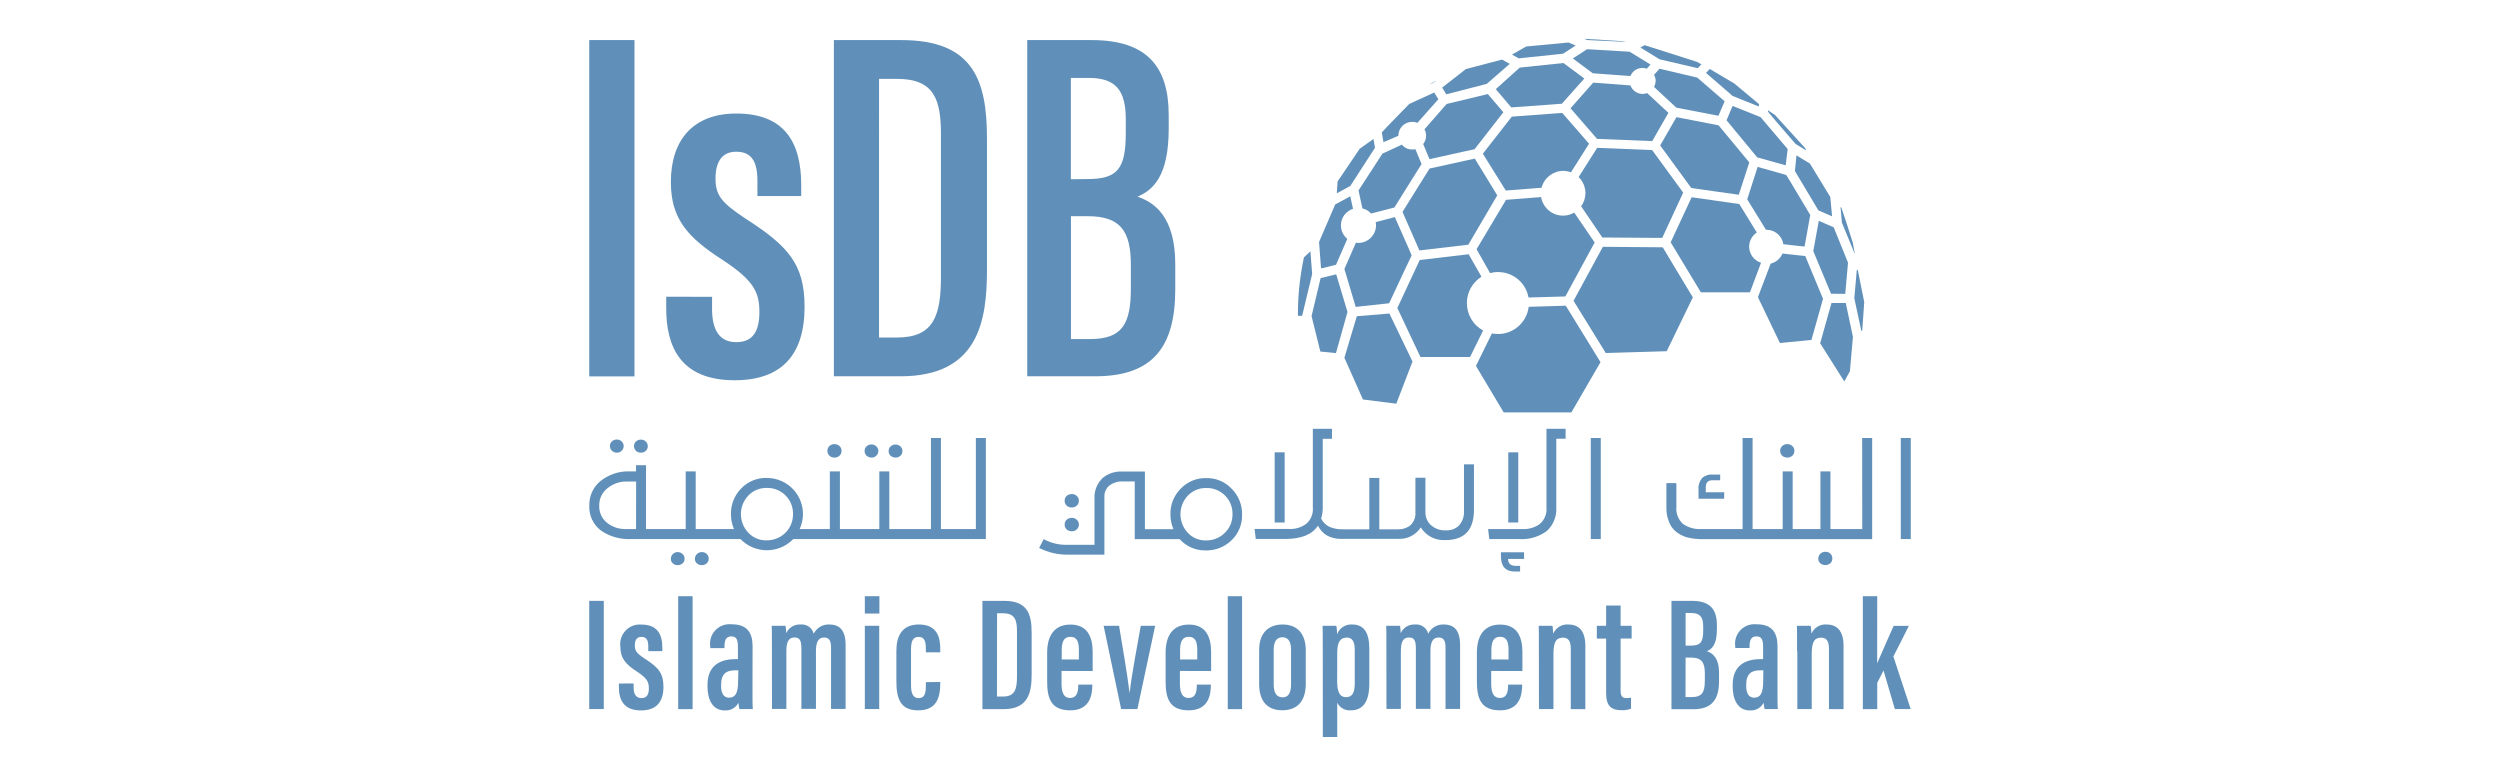 <?xml version="1.0" encoding="utf-8"?>
<!-- Generator: Adobe Illustrator 26.4.1, SVG Export Plug-In . SVG Version: 6.00 Build 0)  -->
<svg version="1.1" id="Layer_2_1_" xmlns="http://www.w3.org/2000/svg" xmlns:xlink="http://www.w3.org/1999/xlink" x="0px" y="0px"
	 viewBox="0 0 290 90" style="enable-background:new 0 0 290 90;" xml:space="preserve">
<style type="text/css">
	.st0{fill:#6090B9;}
</style>
<g id="Layer_1-2">
	<path id="Path_9645" class="st0" d="M73.6,4.65v39.01h-5.25V4.65H73.6z"/>
	<path id="Path_9646" class="st0" d="M82.6,34.43v1.41c0,2.29,0.76,3.85,2.8,3.85c1.87,0,2.69-1.17,2.69-3.5s-0.7-3.69-4.26-6.03
		c-4.09-2.63-6.01-4.79-6.01-9.05c0-4.79,2.51-7.94,7.59-7.94c5.49,0,7.53,3.21,7.53,8.29v1.28h-5.08v-1.75
		c0-2.29-0.7-3.39-2.46-3.39c-1.69,0-2.4,1.23-2.4,3.1c0,1.93,0.66,2.8,3.5,4.67c4.9,3.15,6.83,5.25,6.83,10.22
		c0,5.6-2.69,8.52-8.11,8.52c-6.43,0-7.94-4.09-7.94-8.35v-1.34L82.6,34.43L82.6,34.43z"/>
	<path id="Path_9647" class="st0" d="M96.73,4.65h7.83c8.35,0,9.93,4.67,9.93,11.44v15.18c0,5.96-0.98,12.38-10.04,12.38h-7.72V4.65
		z M101.97,39.15h2.1c4.27,0,5.08-2.57,5.08-7.07V15.63c0-3.97-0.7-6.48-5.08-6.48h-2.1V39.15z"/>
	<path id="Path_9648" class="st0" d="M119.16,4.65h7.48c6.47,0,8.93,3.15,8.93,8.7v1.58c0,5.49-1.81,7.12-3.62,7.88
		c1.92,0.66,4.38,2.29,4.38,7.83v2.91c0,6.66-2.57,10.1-9.29,10.1h-7.88V4.65z M126.16,20.77c3.45,0,4.43-1.17,4.43-5.32v-1.63
		c0-3.33-1.17-4.78-4.27-4.78h-2.1v11.75L126.16,20.77z M124.23,39.33h2.22c3.74,0,4.73-1.75,4.73-5.9v-2.69
		c0-3.97-1.23-5.66-5.02-5.66h-1.93L124.23,39.33z"/>
	<path id="Path_9649" class="st0" d="M70.04,69.7v12.55h-1.69V69.7H70.04z"/>
	<path id="Path_9650" class="st0" d="M73.5,79.28v0.46c0,0.73,0.25,1.24,0.9,1.24c0.6,0,0.87-0.38,0.87-1.13s-0.22-1.18-1.37-1.94
		c-1.31-0.84-1.94-1.54-1.94-2.9c-0.16-1.25,0.72-2.39,1.96-2.55c0.16-0.02,0.32-0.02,0.48-0.01c1.77,0,2.43,1.03,2.43,2.66v0.42
		H75.2v-0.56c0-0.73-0.22-1.09-0.79-1.09c-0.57,0-0.77,0.39-0.77,1s0.21,0.9,1.13,1.51c1.58,1.01,2.19,1.68,2.19,3.28
		c0,1.8-0.87,2.74-2.61,2.74c-2.06,0-2.56-1.31-2.56-2.69v-0.43L73.5,79.28z"/>
	<path id="Path_9651" class="st0" d="M78.67,82.26v-13.1h1.67v13.1H78.67z"/>
	<path id="Path_9652" class="st0" d="M87.29,80.41c0,0.62,0,1.5,0.04,1.84h-1.56c-0.05-0.24-0.09-0.49-0.11-0.73
		c-0.3,0.59-0.94,0.94-1.6,0.89c-1.43,0-1.99-1.31-1.99-2.78v-0.18c0-2.29,1.5-2.99,3.23-2.99h0.3V75.1c0-0.8-0.11-1.28-0.76-1.28
		c-0.65,0-0.8,0.49-0.8,1.18v0.18h-1.65V75c-0.19-1.23,0.66-2.38,1.89-2.57c0.21-0.03,0.42-0.03,0.63-0.01
		c1.79,0,2.39,1.03,2.39,2.53L87.29,80.41z M85.65,77.76h-0.42c-0.96,0-1.58,0.39-1.58,1.67v0.16c0,0.77,0.26,1.34,0.92,1.34
		c0.75,0,1.05-0.55,1.05-1.92L85.65,77.76z"/>
	<path id="Path_9653" class="st0" d="M89.54,75.39c0-1.85,0-2.35-0.02-2.8h1.6c0.05,0.29,0.07,0.58,0.08,0.86
		c0.29-0.65,0.96-1.05,1.67-1.01c0.7-0.07,1.36,0.39,1.52,1.07c0.34-0.69,1.06-1.11,1.82-1.07c1.01,0,1.88,0.49,1.88,2.36v7.44H96.4
		v-7.12c0-0.72-0.17-1.17-0.79-1.17c-0.77,0-0.96,0.66-0.96,1.63v6.65h-1.69v-7.06c0-0.96-0.26-1.22-0.8-1.22
		c-0.77,0-0.94,0.66-0.94,1.65v6.64h-1.67L89.54,75.39z"/>
	<path id="Path_9654" class="st0" d="M100.32,69.16h1.69v2.01h-1.69V69.16z M100.32,72.59h1.67v9.66h-1.67V72.59z"/>
	<path id="Path_9655" class="st0" d="M109.07,79.11v0.13c0,1.71-0.43,3.16-2.57,3.16c-2.09,0-2.52-1.41-2.52-3.4v-3.5
		c0-1.6,0.56-3.06,2.61-3.06c2.19,0,2.48,1.6,2.48,2.84v0.39h-1.67v-0.38c0-0.8-0.11-1.41-0.84-1.41c-0.66,0-0.88,0.49-0.88,1.45
		v4.17c0,0.75,0.15,1.48,0.88,1.48c0.68,0,0.84-0.5,0.84-1.46v-0.39L109.07,79.11z"/>
	<path id="Path_9656" class="st0" d="M113.96,69.7h2.52c2.68,0,3.19,1.5,3.19,3.68v4.9c0,1.92-0.32,3.98-3.23,3.98h-2.48
		C113.96,82.26,113.96,69.7,113.96,69.7z M115.65,80.8h0.69c1.37,0,1.63-0.83,1.63-2.29v-5.28c0-1.28-0.22-2.09-1.63-2.09h-0.68
		L115.65,80.8z"/>
	<path id="Path_9657" class="st0" d="M123.14,77.83v1.48c0,0.84,0.17,1.65,0.98,1.65s0.96-0.71,0.96-1.5v-0.05h1.63v0.05
		c0,1.05-0.22,2.94-2.55,2.94c-2.29,0-2.69-1.45-2.69-3.4v-3.34c0-1.37,0.47-3.21,2.69-3.21c1.96,0,2.59,1.39,2.59,3.21v2.18
		L123.14,77.83z M125.15,76.5v-1.09c0-0.88-0.17-1.54-0.98-1.54c-0.75,0-1.01,0.56-1.01,1.56v1.07H125.15L125.15,76.5z"/>
	<path id="Path_9658" class="st0" d="M129.81,72.59c0.3,1.78,0.98,5.76,1.22,7.77h0.02c0.17-1.89,0.96-5.88,1.28-7.77H134
		l-2.06,9.66h-1.89l-2.03-9.66H129.81z"/>
	<path id="Path_9659" class="st0" d="M136.87,77.83v1.48c0,0.84,0.17,1.65,1,1.65c0.83,0,0.96-0.71,0.96-1.5v-0.05h1.63v0.05
		c0,1.05-0.22,2.94-2.56,2.94c-2.29,0-2.69-1.45-2.69-3.4v-3.34c0-1.37,0.47-3.21,2.69-3.21c1.96,0,2.59,1.39,2.59,3.21v2.18
		L136.87,77.83z M138.88,76.5v-1.09c0-0.88-0.17-1.54-0.98-1.54c-0.75,0-1.01,0.56-1.01,1.56v1.07H138.88L138.88,76.5z"/>
	<path id="Path_9660" class="st0" d="M142.42,82.26v-13.1h1.66v13.1H142.42z"/>
	<path id="Path_9661" class="st0" d="M151.47,75.46v3.85c0,2.06-1.01,3.08-2.72,3.08s-2.69-1.01-2.69-3.06v-3.92
		c0-2.01,1.1-2.97,2.74-2.97C150.49,72.45,151.47,73.51,151.47,75.46z M147.75,75.37v4.02c0,0.9,0.28,1.5,1.03,1.5
		c0.67,0,0.98-0.49,0.98-1.52v-4c0-0.83-0.25-1.45-1.01-1.45C148.07,73.93,147.75,74.45,147.75,75.37L147.75,75.37z"/>
	<path id="Path_9662" class="st0" d="M153.44,75.37c0-1.31,0-2.18-0.02-2.78h1.6c0.05,0.32,0.08,0.65,0.08,0.98
		c0.27-0.72,0.98-1.18,1.75-1.13c1.35,0,1.99,0.92,1.99,2.82v4.02c0,2.18-0.77,3.12-2.16,3.12c-0.65,0.05-1.27-0.3-1.56-0.89v3.98
		h-1.67L153.44,75.37z M155.11,78.97c0,1.05,0.17,1.9,1.04,1.9c0.75,0,1-0.59,1-1.58v-3.92c0-1-0.32-1.41-0.92-1.41
		c-0.79,0-1.11,0.58-1.11,1.75L155.11,78.97z"/>
	<path id="Path_9663" class="st0" d="M160.82,75.39c0-1.85,0-2.35-0.02-2.8h1.6c0.05,0.29,0.07,0.58,0.08,0.86
		c0.29-0.65,0.96-1.05,1.67-1.01c0.7-0.07,1.36,0.39,1.52,1.07c0.34-0.69,1.06-1.11,1.82-1.07c1.01,0,1.88,0.49,1.88,2.36v7.44
		h-1.69v-7.12c0-0.72-0.17-1.17-0.79-1.17c-0.77,0-0.96,0.66-0.96,1.63v6.65h-1.69v-7.06c0-0.96-0.26-1.22-0.8-1.22
		c-0.77,0-0.94,0.66-0.94,1.65v6.64h-1.67L160.82,75.39z"/>
	<path id="Path_9664" class="st0" d="M172.98,77.83v1.48c0,0.84,0.17,1.65,1,1.65s0.96-0.71,0.96-1.5v-0.05h1.63v0.05
		c0,1.05-0.22,2.94-2.56,2.94c-2.29,0-2.69-1.45-2.69-3.4v-3.34c0-1.37,0.47-3.21,2.69-3.21c1.96,0,2.59,1.39,2.59,3.21v2.18
		L172.98,77.83z M174.99,76.5v-1.09c0-0.88-0.17-1.54-0.98-1.54c-0.75,0-1.01,0.56-1.01,1.56v1.07H174.99L174.99,76.5z"/>
	<path id="Path_9665" class="st0" d="M178.51,75.56c0-1.96,0-2.52-0.02-2.97h1.6c0.05,0.3,0.07,0.61,0.08,0.92
		c0.3-0.7,1.01-1.13,1.77-1.07c1.13,0,1.96,0.66,1.96,2.47v7.35h-1.69v-7.01c0-0.9-0.3-1.28-0.9-1.28c-0.73,0-1.11,0.38-1.11,1.89
		v6.39h-1.68L178.51,75.56z"/>
	<path id="Path_9666" class="st0" d="M185.24,72.59h1.07v-2.35h1.68v2.35h1.28v1.48h-1.28v6.03c0,0.46,0.07,0.88,0.67,0.88
		c0.18,0,0.36-0.02,0.54-0.05v1.28c-0.35,0.13-0.73,0.19-1.1,0.17c-1.1,0-1.79-0.38-1.79-1.96v-6.34h-1.08v-1.49H185.24z"/>
	<path id="Path_9667" class="st0" d="M193.89,69.7h2.4c2.09,0,2.87,1.01,2.87,2.8v0.51c0,1.77-0.58,2.29-1.16,2.53
		c0.62,0.21,1.41,0.73,1.41,2.52V79c0,2.14-0.83,3.27-2.99,3.27h-2.53L193.89,69.7L193.89,69.7z M196.14,74.89
		c1.1,0,1.43-0.38,1.43-1.71v-0.53c0-1.07-0.38-1.54-1.37-1.54h-0.67v3.78H196.14z M195.52,80.86h0.72c1.2,0,1.52-0.56,1.52-1.89
		V78.1c0-1.28-0.39-1.82-1.61-1.82h-0.62L195.52,80.86L195.52,80.86z"/>
	<path id="Path_9668" class="st0" d="M206.19,80.41c0,0.62,0,1.5,0.04,1.84h-1.54c-0.05-0.24-0.09-0.49-0.11-0.73
		c-0.3,0.59-0.94,0.94-1.6,0.89c-1.43,0-1.99-1.31-1.99-2.78v-0.18c0-2.29,1.5-2.99,3.23-2.99h0.3V75.1c0-0.8-0.11-1.28-0.77-1.28
		s-0.8,0.49-0.8,1.17v0.18h-1.66V75c-0.19-1.23,0.66-2.38,1.89-2.57c0.21-0.03,0.42-0.03,0.63-0.01c1.79,0,2.38,1.03,2.38,2.53
		L206.19,80.41z M204.55,77.76h-0.41c-0.96,0-1.58,0.39-1.58,1.67v0.16c0,0.77,0.26,1.34,0.92,1.34c0.75,0,1.05-0.55,1.05-1.92
		L204.55,77.76z"/>
	<path id="Path_9669" class="st0" d="M208.46,75.56c0-1.96,0-2.52-0.02-2.97h1.6c0.05,0.3,0.07,0.61,0.08,0.92
		c0.3-0.7,1.01-1.13,1.77-1.07c1.13,0,1.96,0.66,1.96,2.47v7.35h-1.69v-7.01c0-0.9-0.3-1.28-0.9-1.28c-0.73,0-1.1,0.38-1.1,1.89
		v6.39h-1.67v-6.69L208.46,75.56z"/>
	<path id="Path_9670" class="st0" d="M217.75,76.9h0.02c0.45-1.07,1.37-3.1,1.89-4.3h1.77c-0.66,1.31-1.22,2.44-1.8,3.55l2.01,6.1
		h-1.84l-1.31-4.47c-0.19,0.35-0.56,1.11-0.73,1.43v3.05h-1.67v-13.1h1.67L217.75,76.9z"/>
	<path id="Path_9671" class="st0" d="M71.55,52.51c0.21,0.01,0.41-0.07,0.56-0.22c0.3-0.28,0.32-0.75,0.04-1.05l-0.04-0.04
		c-0.32-0.29-0.81-0.29-1.13,0c-0.3,0.28-0.31,0.76-0.03,1.05l0,0l0.02,0.02C71.13,52.43,71.34,52.52,71.55,52.51z"/>
	<path id="Path_9672" class="st0" d="M74.34,52.51c0.21,0.01,0.42-0.07,0.57-0.21c0.15-0.14,0.24-0.34,0.23-0.54
		c0.01-0.21-0.08-0.41-0.23-0.55c-0.32-0.29-0.81-0.29-1.14,0c-0.3,0.29-0.3,0.77-0.01,1.07l0.01,0.02
		C73.93,52.44,74.13,52.51,74.34,52.51z"/>
	<path id="Path_9673" class="st0" d="M78.61,64.04c-0.21,0-0.42,0.08-0.56,0.23c-0.15,0.14-0.23,0.34-0.23,0.55
		c-0.01,0.2,0.08,0.4,0.23,0.53c0.32,0.28,0.8,0.28,1.13,0c0.15-0.13,0.24-0.33,0.23-0.53c0.01-0.21-0.08-0.41-0.23-0.55
		C79.03,64.12,78.82,64.04,78.61,64.04z"/>
	<path id="Path_9674" class="st0" d="M81.41,64.04c-0.44,0-0.79,0.34-0.8,0.78c-0.01,0.2,0.08,0.4,0.23,0.53
		c0.33,0.28,0.81,0.28,1.14,0c0.15-0.14,0.24-0.34,0.23-0.54c0.01-0.21-0.08-0.41-0.23-0.55C81.83,64.11,81.62,64.03,81.41,64.04z"
		/>
	<path id="Path_9675" class="st0" d="M96.79,53.08c0.22,0.01,0.43-0.07,0.59-0.22c0.16-0.14,0.24-0.34,0.24-0.56
		c0-0.21-0.08-0.42-0.24-0.56c-0.33-0.3-0.84-0.3-1.17,0c-0.15,0.15-0.24,0.35-0.23,0.56c-0.01,0.21,0.08,0.41,0.23,0.56
		C96.36,53.01,96.57,53.08,96.79,53.08z"/>
	<path id="Path_9676" class="st0" d="M103.88,53.08c0.21,0.01,0.42-0.07,0.57-0.21s0.24-0.34,0.23-0.54
		c0.01-0.21-0.08-0.41-0.23-0.55c-0.32-0.29-0.81-0.29-1.14,0c-0.3,0.29-0.31,0.77-0.02,1.07l0.02,0.02
		C103.47,53,103.67,53.08,103.88,53.08z"/>
	<path id="Path_9677" class="st0" d="M101.09,53.08c0.21,0.01,0.41-0.07,0.56-0.22c0.3-0.28,0.32-0.75,0.04-1.05l-0.04-0.04
		c-0.32-0.29-0.81-0.29-1.13,0c-0.3,0.29-0.3,0.77-0.02,1.07l0.02,0.02C100.68,53,100.88,53.08,101.09,53.08z"/>
	<path id="Path_9678" class="st0" d="M113.2,61.37h-4.05V50.81h-1.16v10.56h-4.83v-6.69H102v6.69h-4.57v-6.69h-1.17v6.69h-3.5
		c0.97-2.09,0.05-4.57-2.04-5.54l0,0c-0.56-0.26-1.17-0.39-1.78-0.39c-1.12-0.03-2.2,0.42-2.97,1.23c-0.78,0.8-1.21,1.87-1.18,2.99
		c0,0.59,0.12,1.17,0.35,1.71H80.7v-6.69h-1.16v6.69h-4.6v-7.41h-1.16v0.72h-0.66c-1.25-0.06-2.47,0.34-3.45,1.11
		c-0.85,0.68-1.33,1.73-1.31,2.82c-0.07,1.14,0.44,2.25,1.36,2.94c1,0.69,2.2,1.03,3.42,0.98h12.75c1.64,1.69,4.34,1.74,6.03,0.1
		l0.1-0.1h22.34V50.81h-1.16V61.37L113.2,61.37z M73.78,61.37h-1.13c-0.81,0.03-1.6-0.22-2.24-0.73c-0.6-0.48-0.93-1.22-0.9-1.98
		c-0.02-0.79,0.33-1.54,0.95-2.02c0.62-0.51,1.39-0.79,2.19-0.78h1.14L73.78,61.37z M91.09,61.82c-0.58,0.56-1.36,0.87-2.17,0.86
		c-0.8,0.02-1.58-0.3-2.12-0.89c-1.14-1.21-1.14-3.09,0-4.3c0.56-0.59,1.34-0.91,2.15-0.89c1.64-0.04,2.99,1.25,3.04,2.89l0,0v0.16
		C92,60.47,91.67,61.25,91.09,61.82L91.09,61.82z"/>
	<path id="Path_9679" class="st0" d="M124.32,58.87c0.22,0.01,0.43-0.07,0.59-0.22c0.16-0.14,0.24-0.34,0.24-0.56
		c0.01-0.21-0.08-0.42-0.24-0.56c-0.16-0.15-0.37-0.23-0.59-0.22c-0.22,0-0.43,0.08-0.59,0.22c-0.16,0.15-0.24,0.35-0.23,0.56
		c-0.01,0.21,0.08,0.41,0.23,0.56C123.9,58.8,124.11,58.87,124.32,58.87z"/>
	<path id="Path_9680" class="st0" d="M124.32,61.63c0.22,0.01,0.43-0.07,0.59-0.22c0.16-0.14,0.24-0.34,0.24-0.56
		c0.01-0.21-0.08-0.42-0.24-0.56c-0.16-0.15-0.37-0.23-0.59-0.22c-0.22,0-0.43,0.08-0.59,0.22c-0.16,0.15-0.24,0.35-0.23,0.56
		c-0.01,0.21,0.08,0.41,0.23,0.56C123.9,61.56,124.11,61.63,124.32,61.63z"/>
	<path id="Path_9681" class="st0" d="M139.92,55.46c-1.12-0.03-2.19,0.42-2.96,1.23c-0.79,0.79-1.22,1.87-1.19,2.99
		c0,0.59,0.12,1.17,0.35,1.71h-3.31V54.7h-2.58c-0.81-0.05-1.6,0.19-2.25,0.68c-0.7,0.63-1.08,1.55-1.02,2.49v5.33h-3.36
		c-0.88-0.01-1.75-0.23-2.53-0.66l-0.53,1.02c1.06,0.54,2.23,0.81,3.42,0.78h4.15v-6.68c-0.03-0.52,0.19-1.03,0.59-1.35
		c0.44-0.32,0.98-0.49,1.53-0.46h1.4v6.69h5.21c0.76,0.85,1.86,1.33,3.01,1.31c1.12,0.03,2.21-0.4,3.01-1.18
		c0.81-0.77,1.25-1.85,1.22-2.97c0.03-1.12-0.41-2.21-1.21-3.01C142.11,55.88,141.04,55.43,139.92,55.46z M142.06,61.83
		c-0.58,0.57-1.36,0.87-2.16,0.86c-0.8,0.02-1.58-0.3-2.12-0.89c-1.13-1.21-1.13-3.09,0-4.3c0.56-0.59,1.34-0.91,2.15-0.89
		c1.64-0.04,3,1.25,3.04,2.89v0.01v0.16C142.98,60.48,142.66,61.26,142.06,61.83L142.06,61.83z"/>
	<rect id="Rectangle_556" x="147.86" y="52.47" class="st0" width="1.16" height="8.14"/>
	<path id="Path_9682" class="st0" d="M169.82,59.32c0.03,0.59-0.17,1.16-0.55,1.61c-0.41,0.42-0.99,0.63-1.58,0.59
		c-0.61,0.03-1.21-0.18-1.67-0.58c-0.42-0.36-0.66-0.89-0.67-1.45v-4.07h-1.16v4.01c0.04,0.55-0.16,1.09-0.56,1.48
		c-0.39,0.33-0.89,0.5-1.4,0.49H160v-5.96h-1.16v5.96h-3.04c-0.55,0.02-1.11-0.08-1.61-0.3c-0.41-0.21-0.74-0.54-0.94-0.95
		c0.13-0.4,0.19-0.81,0.19-1.23V50.9h1.07v-1.16h-2.22v9.14c0.06,0.71-0.22,1.41-0.76,1.88c-0.58,0.43-1.29,0.64-2.02,0.6h-3.98
		l0.14,1.16h3.41c1.88,0,3.14-0.52,3.8-1.54c0.23,0.46,0.57,0.84,1,1.11c0.5,0.28,1.06,0.42,1.63,0.42h6.73
		c1.03,0.04,2.01-0.46,2.57-1.33c0.61,0.98,1.71,1.55,2.86,1.47c2.21,0,3.32-1.18,3.31-3.54v-5.25h-1.16V59.32z"/>
	<rect id="Rectangle_557" x="174.96" y="52.47" class="st0" width="1.16" height="8.14"/>
	<path id="Path_9683" class="st0" d="M174.11,64.55c0,1.16,0.54,1.75,1.63,1.75h0.59v-0.66h-0.49c-0.59,0-0.9-0.26-0.9-0.8h1.85
		v-0.78h-2.68L174.11,64.55L174.11,64.55z"/>
	<path id="Path_9684" class="st0" d="M179.39,58.89c0.06,0.71-0.22,1.41-0.76,1.88c-0.58,0.43-1.3,0.64-2.02,0.6h-3.99l0.14,1.16
		h3.41c1.17,0.09,2.34-0.25,3.28-0.95c0.74-0.69,1.14-1.68,1.08-2.69v-8h1.08v-1.15h-2.22V58.89z"/>
	<rect id="Rectangle_558" x="184.53" y="50.81" class="st0" width="1.16" height="11.72"/>
	<path id="Path_9685" class="st0" d="M200.01,57.1h-2.14v-0.58c-0.01-0.22,0.05-0.44,0.19-0.61c0.17-0.15,0.4-0.22,0.63-0.2h0.85
		v-0.66h-0.87c-0.45-0.04-0.9,0.11-1.24,0.42c-0.3,0.37-0.45,0.85-0.4,1.33v1.05H200L200.01,57.1z"/>
	<path id="Path_9686" class="st0" d="M207.32,53.08c0.22,0.01,0.43-0.07,0.59-0.22c0.16-0.14,0.24-0.34,0.24-0.56
		c0.01-0.21-0.08-0.42-0.24-0.56c-0.33-0.3-0.84-0.3-1.18,0c-0.15,0.15-0.24,0.35-0.23,0.56c-0.01,0.21,0.08,0.41,0.23,0.56
		C206.89,53,207.1,53.08,207.32,53.08z"/>
	<path id="Path_9687" class="st0" d="M211.75,64.01c-0.22-0.01-0.43,0.07-0.59,0.22c-0.15,0.15-0.24,0.35-0.24,0.56
		c-0.01,0.21,0.08,0.41,0.23,0.55c0.34,0.28,0.84,0.28,1.17-0.01c0.16-0.14,0.24-0.34,0.23-0.55c0.01-0.21-0.08-0.41-0.23-0.56
		C212.18,64.08,211.97,64,211.75,64.01z"/>
	<path id="Path_9688" class="st0" d="M216.02,61.37h-3.69v-6.69h-1.16v6.69h-3.22v-6.69h-1.16v6.69h-3.49V50.81h-1.16v10.56h-4.7
		c-0.79,0.06-1.57-0.15-2.22-0.6c-0.55-0.51-0.83-1.24-0.76-1.98v-2.75h-1.16v2.94c0,0.49,0.09,0.98,0.26,1.44
		c0.15,0.47,0.43,0.89,0.8,1.21c0.38,0.32,0.83,0.56,1.31,0.7c0.65,0.16,1.31,0.23,1.98,0.21h19.52V50.81h-1.16L216.02,61.37z"/>
	<rect id="Rectangle_559" x="220.49" y="50.81" class="st0" width="1.16" height="11.72"/>
	<path id="Path_9689" class="st0" d="M183.91,22.41c0,0.55-0.18,1.08-0.5,1.52l2.46,3.62l5.74,0.04h1.21l0.41-0.88l2.02-4.37
		l-3.6-4.93l-6.38-0.26l-2.15,3.39C183.63,21.04,183.91,21.71,183.91,22.41z"/>
	<path id="Path_9690" class="st0" d="M181.33,19.82c0.31,0,0.61,0.06,0.9,0.17l2.1-3.32l-3.11-3.57l-0.98,0.07l-4.87,0.36l-3.36,4.3
		l2.66,4.27l2.47-0.19l1.68-0.13C179.12,20.63,180.15,19.83,181.33,19.82z"/>
	<path id="Path_9691" class="st0" d="M177.31,34.51l4.27-0.12l0.26-0.48l3.14-5.78l-2.37-3.47c-1.23,0.72-2.8,0.31-3.52-0.92l0,0
		c-0.16-0.27-0.27-0.57-0.32-0.88l-1.54,0.12l-2.53,0.2l-3.42,5.73l1.57,2.77c0.3-0.08,0.61-0.13,0.92-0.12
		C175.51,31.55,177,32.8,177.31,34.51z"/>
	<path id="Path_9692" class="st0" d="M177.33,35.59c-0.24,1.97-2.04,3.38-4.01,3.13c-0.09-0.01-0.17-0.02-0.26-0.04l-1.85,3.77l0,0
		l3.22,5.39h7.85l3.38-5.83l-4.03-6.55L177.33,35.59z"/>
	<path id="Path_9693" class="st0" d="M192.88,28.69l-0.67-0.01l-6.28-0.05l-3.3,6.08l-0.1,0.18l3.74,6.06l7.07-0.21l3.03-6.25
		l-1.75-2.9L192.88,28.69z"/>
	<path id="Path_9694" class="st0" d="M195.51,13.79l-1.04-0.2l-1.09,1.89l-0.8,1.39l3.61,4.94l2.67,0.38l2.84,0.4l1.02-3.14
		l0.2-0.61l-3.56-4.3L195.51,13.79z"/>
	<path id="Path_9695" class="st0" d="M202.9,28.63c0-0.67,0.33-1.29,0.89-1.66l-1.96-3.19l-0.06-0.11l-2.87-0.41l-2.67-0.38
		l-2.26,4.86l-0.17,0.37l1.75,2.9l1.75,2.9h5.69l0.19-0.49l1.1-2.94C203.46,30.22,202.92,29.48,202.9,28.63z"/>
	<path id="Path_9696" class="st0" d="M206.87,28.33l1.31,0.15l1.15,0.12l0.66-3.66l-2.34-3.92l-0.43-0.7l-0.46-0.15l-2.88-0.81
		l-0.19,0.61l-1.01,3.14l0.08,0.15l2.09,3.39h0.06C205.88,26.65,206.72,27.36,206.87,28.33z"/>
	<path id="Path_9697" class="st0" d="M209.41,29.7l-1.2-0.13l-1.44-0.16c-0.25,0.58-0.75,1.02-1.37,1.17l-0.98,2.57l-0.5,1.32
		l2.55,5.32l3.66-0.36l1.34-4.77L209.41,29.7z"/>
	<path id="Path_9698" class="st0" d="M210.98,25.61l-0.64,3.52l2.06,4.94l1.65,0.02l0.32-3.62l-1.66-4.1l-0.94-0.41L210.98,25.61z"
		/>
	<path id="Path_9699" class="st0" d="M215.17,29.49l-0.24-1.32l-0.81-2.54l-0.52-1.53l-0.1-0.09l0.16,1.82L215.17,29.49z"/>
	<path id="Path_9700" class="st0" d="M215.51,31.35l-0.06-0.02l-0.06-0.03l-0.29,3.29l0.81,3.79l0.11-0.03l0.23-3.31L215.51,31.35z"
		/>
	<path id="Path_9701" class="st0" d="M212.47,35.15h-0.02l-1.31,4.67l2.8,4.43l0.65-1.19l0.35-3.98l-0.83-3.93H212.47z"/>
	<path id="Path_9702" class="st0" d="M200.28,13.95l3.55,4.3l3.31,0.93l0.23-1.89l-2.04-2.4l-1.1-1.3l-3.25-1.3L200.28,13.95z"/>
	<path id="Path_9703" class="st0" d="M208.29,16.7l1.21,0.74l-0.05-0.2l-3.56-3.91l-0.8-0.53l-0.01,0.15l1.17,1.39L208.29,16.7z"/>
	<path id="Path_9704" class="st0" d="M208.39,18.02l-0.18,1.82l2.73,4.57l0.72,0.31l0.86,0.37l-0.19-2.07l-0.01-0.16l-1.33-2.18
		l-1.04-1.71l-0.86-0.52L208.39,18.02z"/>
	<path id="Path_9705" class="st0" d="M189.13,9.91l-4.27-0.32h-0.05l-2.63,2.97l3.08,3.55l6.4,0.26l0.8-1.41l1.08-1.87l-1.76-1.63
		l-0.71-0.66c-0.17,0.06-0.35,0.09-0.53,0.1C189.91,10.89,189.35,10.5,189.13,9.91z"/>
	<path id="Path_9706" class="st0" d="M191.87,10.08l0.86,0.81l1.73,1.6l4.88,0.94l0.72-1.68L196.88,9l-4.38-1.03l-0.04,0.05
		l-0.59,0.66c0.12,0.22,0.19,0.47,0.19,0.73C192.04,9.63,191.98,9.87,191.87,10.08z"/>
	<path id="Path_9707" class="st0" d="M204.03,12.36l0.01-0.29l-2.87-2.39L198.33,8l-0.43,0.46l3.08,2.67L204.03,12.36z"/>
	<path id="Path_9708" class="st0" d="M184.08,5.72l-1.63,1.06l2.31,1.72l4.37,0.32c0.23-0.57,0.78-0.94,1.39-0.94
		c0.17,0,0.34,0.03,0.5,0.09l0.32-0.35l0.12-0.13L189.04,6l-4.9-0.29L184.08,5.72z"/>
	<path id="Path_9709" class="st0" d="M184.2,4.65l4.45,0.21l-0.52-0.09l-4.37-0.27l0.34,0.14L184.2,4.65z"/>
	<path id="Path_9710" class="st0" d="M181.36,7.31l-5.07,0.53l-2.78,2.5l0.44,0.52l1.36,1.6l4.85-0.35l1.02-0.08l2.6-2.92L183.64,9
		L181.36,7.31z"/>
	<path id="Path_9711" class="st0" d="M176.17,6.77l5.15-0.54l0.53-0.35l0.93-0.6l-0.84-0.35l-4.9,0.46l-1.65,0.94l0.7,0.39
		L176.17,6.77z"/>
	<path id="Path_9712" class="st0" d="M192.51,6.88l4.43,1.03l0.3-0.32l0.12-0.13l-0.53-0.29l-6.05-1.93l-0.49,0.27l0.3,0.19
		L192.51,6.88z"/>
	<path id="Path_9713" class="st0" d="M165.09,16.71l0.73,1.75l3.9-0.86l1.33-0.29l3.34-4.29l-1.53-1.79l-0.27-0.32l-4.78,1.15
		L165.24,15C165.53,15.54,165.48,16.22,165.09,16.71L165.09,16.71z"/>
	<path id="Path_9714" class="st0" d="M163.82,14.13c0.21,0,0.41,0.04,0.6,0.12l2.43-2.74l-0.42-0.68l-0.06-0.1l-2.9,1.33l-2.51,2.58
		l-0.67,0.72l0.19,1.13l1.73-0.74l0,0c-0.01-0.88,0.7-1.61,1.58-1.61C163.81,14.13,163.81,14.13,163.82,14.13z"/>
	<path id="Path_9715" class="st0" d="M166.3,9.58l0.11-0.08l0.25-0.19l-0.95,0.55l0.06-0.03L166.3,9.58z"/>
	<path id="Path_9716" class="st0" d="M172.46,9.73l2.67-2.32l-0.05-0.03l-0.84-0.47l-4.2,1.1l-1.93,1.51l-0.82,0.64l0.48,0.78
		L172.46,9.73z"/>
	<path id="Path_9717" class="st0" d="M165.83,19.55l-1.34,2.14l-1.8,2.89l1.96,4.47l5.45-0.64l0.22-0.02l3.36-5.73l-2.6-4.26
		l-1.21,0.26L165.83,19.55z"/>
	<path id="Path_9718" class="st0" d="M159.04,24.77l1.78-0.46l0.93-0.24l1.88-3.01l1.27-2.03l-0.72-1.73
		c-0.58,0.14-1.19-0.06-1.56-0.52l-2.26,1.04l-2.17,3.35l-0.6,0.92l0.45,2.09C158.42,24.25,158.78,24.47,159.04,24.77z"/>
	<path id="Path_9719" class="st0" d="M153.46,31.09l1.52-0.38l1.31-3c-0.86-0.7-0.99-1.97-0.29-2.84c0.25-0.3,0.58-0.53,0.95-0.65
		l-0.32-1.45l-1.51,0.82l-0.24,0.13l-1.87,4.35l0.23,3.05L153.46,31.09z"/>
	<path id="Path_9720" class="st0" d="M159.5,17.14l-0.18-1.02l-1.01,0.72l-0.59,0.42l-2.56,3.79l-0.09,1.37l1.56-0.84L159.5,17.14z"
		/>
	<path id="Path_9721" class="st0" d="M157.58,28.18c-0.1,0-0.2-0.01-0.29-0.03l-1.34,3.05l1.31,4.4l3.88-0.42l1.66-3.55l0.95-2
		l-0.32-0.76l-1.63-3.69l-0.98,0.26l-1.24,0.32c0.03,0.13,0.04,0.27,0.04,0.41C159.59,27.28,158.69,28.17,157.58,28.18z"/>
	<path id="Path_9722" class="st0" d="M170.16,35.15c0-1.24,0.64-2.39,1.69-3.05l-1.49-2.61l-0.49,0.06l-5.18,0.61l-0.95,2.03
		l-1.65,3.54l2.68,5.68h5.76l1.51-3.07C170.87,37.7,170.16,36.48,170.16,35.15z"/>
	<path id="Path_9723" class="st0" d="M157.39,36.68l-1.44,4.82l2.15,4.84l3.87,0.49l1.88-4.89l-2.68-5.57L157.39,36.68z"/>
	<path id="Path_9724" class="st0" d="M152.01,29.15l-0.75,0.7c-0.48,2.23-0.72,4.5-0.7,6.78h0.49l1.16-4.84L152.01,29.15z"/>
	<path id="Path_9725" class="st0" d="M155,31.82l-1.23,0.3l-0.58,0.14l-1.05,4.41l1.02,4.11l1.81,0.18l1.34-4.77L155,31.82z"/>
</g>
</svg>

